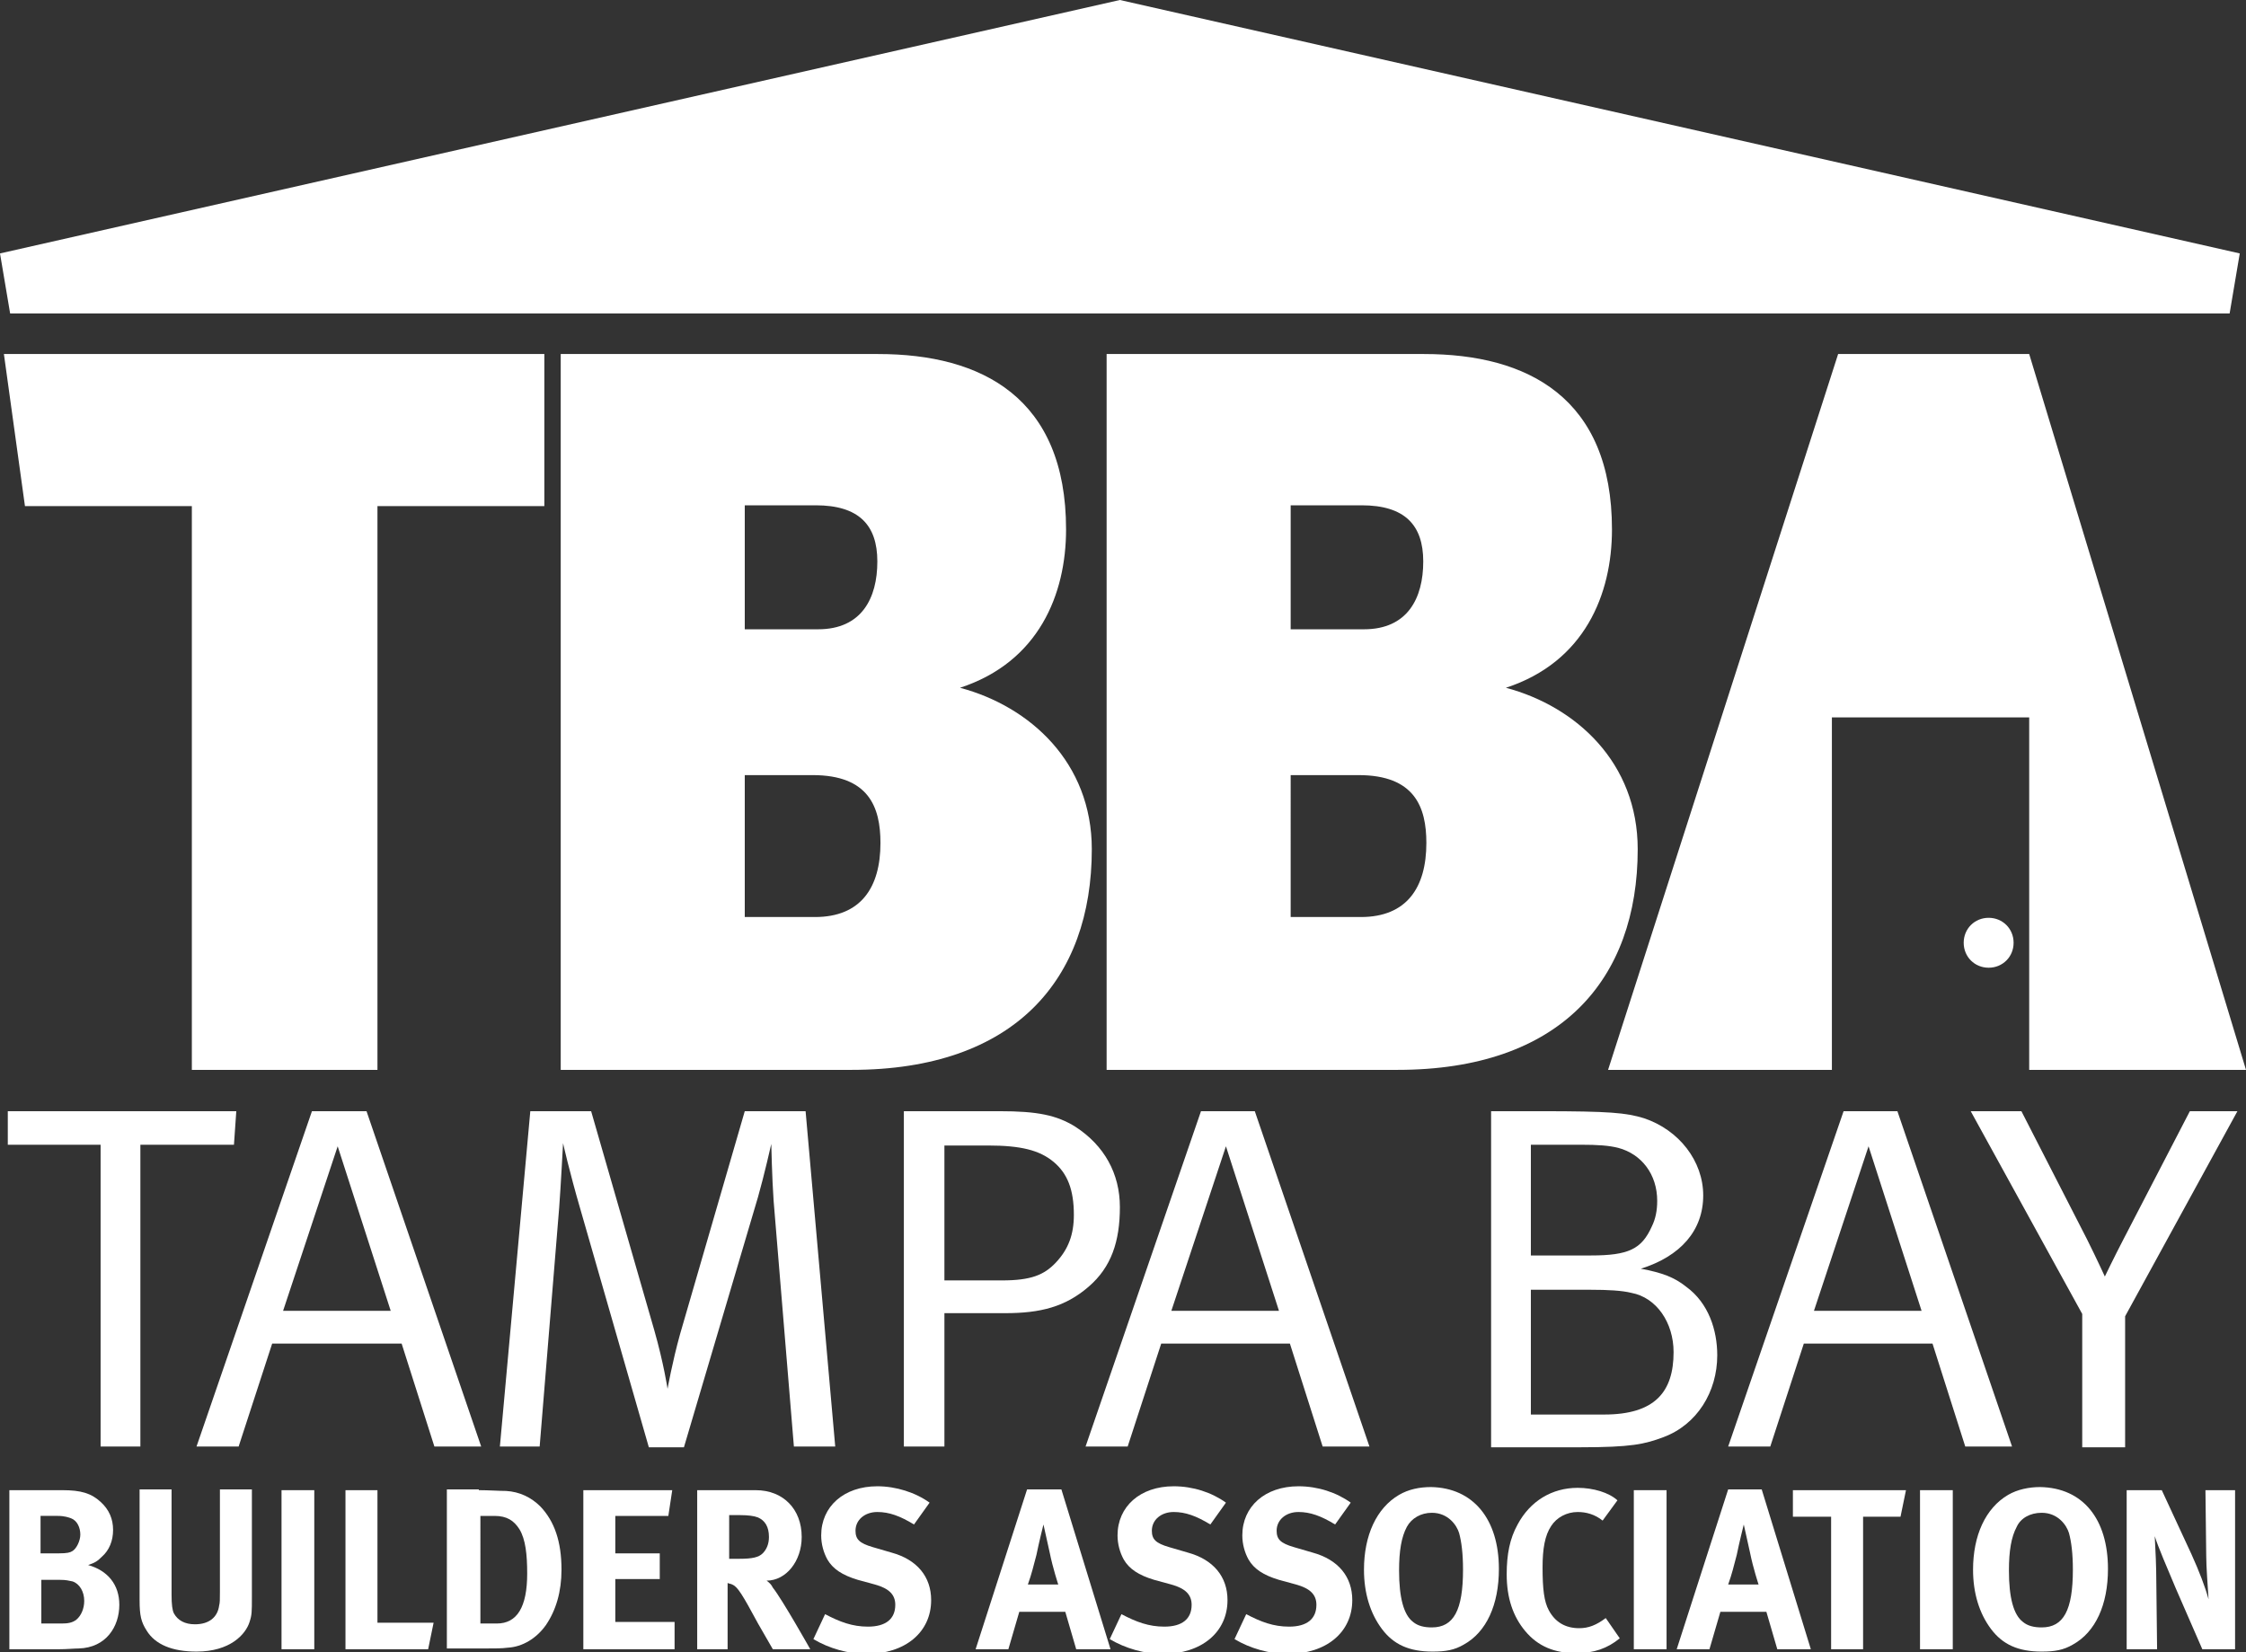 <?xml version="1.0" encoding="utf-8"?>
<!-- Generator: Adobe Illustrator 27.5.0, SVG Export Plug-In . SVG Version: 6.00 Build 0)  -->
<svg version="1.1" id="Layer_1" xmlns="http://www.w3.org/2000/svg" xmlns:xlink="http://www.w3.org/1999/xlink" x="0px" y="0px"
	 viewBox="0 0 288 211.9" style="enable-background:new 0 0 288 211.9;" xml:space="preserve">
<rect x="0" y="0" width="288" height="211.9" fill="#333333" stroke="none"/>
<style type="text/css">
	.st0{fill:#FFFFFF;}
</style>
<g>
	<polygon class="st0" points="1.3,40.2 0,32.5 143.6,0 287.2,32.5 285.9,40.2 	"/>
	<polygon class="st0" points="1,142.5 30.3,142.5 30,146.8 18,146.8 18,185.5 12.9,185.5 12.9,146.8 1,146.8 	"/>
	<path class="st0" d="M47,142.5l14.7,43h-6l-4.2-13.2H34.9l-4.3,13.2h-5.4l14.8-43H47z M50.1,168.1L43.3,147l-7,21.1H50.1z"/>
	<g>
		<path class="st0" d="M68,142.5h7.8l8.1,28.1c1.2,4.2,1.7,7.5,1.7,7.5s0.6-3.4,1.6-7l8.3-28.6h7.8l3.8,43h-5.3L99.2,154
			c-0.2-2.8-0.3-7.3-0.3-7.3s-0.9,4-1.7,6.8l-9.5,32.1h-4.5L74.4,155c-1.4-4.8-2.2-8.4-2.2-8.4s-0.3,5.7-0.5,8.3l-2.5,30.6h-5.1
			L68,142.5z"/>
		<path class="st0" d="M115.9,142.5h12.3c4.8,0,7.3,0.5,9.7,2c3.7,2.4,5.7,6,5.7,10.3c0,4.4-1.1,7.7-4,10.2c-3,2.6-6.2,3.4-10.7,3.4
			h-7.8v17.1h-5.2V142.5z M121.1,146.8v17.4h7.4c3.7,0,5.4-0.7,6.9-2.3c1.6-1.7,2.3-3.6,2.3-6.1c0-3.2-0.8-5.3-2.6-6.8
			c-1.8-1.5-4.2-2.1-8.4-2.1H121.1z"/>
		<path class="st0" d="M160.9,142.5l14.7,43h-6l-4.2-13.2h-16.5l-4.3,13.2h-5.4l14.8-43H160.9z M164,168.1l-6.8-21.1l-7,21.1H164z"
			/>
		<path class="st0" d="M191.2,142.5h6.4c8.8,0,10.9,0.2,13.2,0.9c4.5,1.5,7.6,5.5,7.6,9.9c0,4.5-2.9,7.8-8,9.4
			c2.7,0.5,4.3,1.1,5.8,2.3c2.9,2.1,4,5.6,4,8.8c0,4.7-2.6,8.9-6.9,10.5c-2.4,0.9-4.1,1.3-10.7,1.3h-11.4V142.5z M196.3,146.8V161
			h7.7c4.8,0,6.5-0.8,7.8-3.7c0.5-1,0.7-2.1,0.7-3.3c0-3.4-2-6-5-6.8c-1.2-0.3-2.6-0.4-4.8-0.4H196.3z M196.3,165.3v16.1h9.4
			c6.5,0,8.9-2.9,8.9-8c0-3.8-2.2-7-5.4-7.6c-1.2-0.3-3-0.4-5.2-0.4H196.3z"/>
		<path class="st0" d="M243.3,142.5l14.7,43h-6l-4.2-13.2h-16.5l-4.3,13.2h-5.4l14.8-43H243.3z M246.4,168.1l-6.8-21.1l-7,21.1
			H246.4z"/>
		<path class="st0" d="M252.7,142.5h6.5l8.4,16.4c1.2,2.4,2.3,4.8,2.3,4.8s1.1-2.3,2.4-4.8l8.5-16.4h6.1l-14.4,26.3v16.8H267v-17.1
			L252.7,142.5z"/>
		<path class="st0" d="M8,191.1c2.4,0,3.7,0.4,4.9,1.5c1.1,1,1.6,2.2,1.6,3.6c0,1.4-0.5,2.6-1.4,3.4c-0.6,0.6-0.9,0.8-1.8,1.1
			c2.5,0.7,4,2.5,4,5.1c0,2.8-1.7,5.5-5.2,5.6c-0.6,0-1.5,0.1-2.6,0.1H1.2v-20.4H8z M5.2,199.2h2.4c1,0,1.4-0.1,1.7-0.3
			c0.5-0.3,1-1.3,1-2.1c0-0.9-0.4-1.8-1.2-2.1c-0.3-0.1-0.8-0.3-1.7-0.3H5.2V199.2z M5.3,208.2h2.6c0.8,0,1.4-0.1,1.9-0.5
			c0.6-0.5,1-1.4,1-2.4c0-1.2-0.6-2.2-1.5-2.5c-0.5-0.1-0.8-0.2-1.6-0.2H5.3V208.2z"/>
		<path class="st0" d="M22,191.1v13.4c0,1.3,0.1,2,0.3,2.4c0.5,0.9,1.4,1.4,2.7,1.4c1.8,0,2.9-0.9,3.1-2.4c0.1-0.4,0.1-0.7,0.1-1.8
			v-13.1h4.1v13.8c0,1.9,0,2.3-0.3,3.2c-0.5,1.6-2.5,3.8-6.8,3.8c-3.1,0-5.3-0.9-6.4-2.7c-0.7-1.1-0.9-1.9-0.9-3.9v-14.2H22z"/>
		<rect x="36.1" y="191.1" class="st0" width="4.2" height="20.4"/>
		<polygon class="st0" points="48.4,191.1 48.4,208.1 55.6,208.1 54.9,211.5 44.3,211.5 44.3,191.1 		"/>
		<path class="st0" d="M61.4,191.1c1.2,0,2.7,0.1,3.5,0.1c1.7,0.1,3.2,0.8,4.4,2c1.8,1.9,2.7,4.5,2.7,8.1c0,2.8-0.7,5.2-2,7.1
			c-1.2,1.7-3,2.8-4.9,2.9c-0.7,0.1-1.7,0.1-2.9,0.1h-4.9v-20.4H61.4z M61.5,208.2h2.2c2.6,0,3.9-2.1,3.9-6.4c0-2.4-0.2-4.4-1-5.7
			c-0.7-1.1-1.6-1.7-3.2-1.7h-1.8V208.2z"/>
		<polygon class="st0" points="86.2,191.1 85.7,194.4 78.9,194.4 78.9,199.2 84.6,199.2 84.6,202.5 78.9,202.5 78.9,208 86.5,208 
			86.5,211.5 74.8,211.5 74.8,191.1 		"/>
		<path class="st0" d="M96.9,191.1c3.5,0,5.9,2.4,5.9,6c0,3.1-2,5.6-4.5,5.6c0.4,0.3,0.6,0.5,0.8,0.9c1.2,1.5,4.8,7.9,4.8,7.9h-4.8
			c-0.8-1.4-1.1-1.9-1.9-3.3c-2-3.7-2.6-4.7-3.3-5c-0.2-0.1-0.4-0.1-0.6-0.2v8.5h-3.9v-20.4H96.9z M93.4,199.9h1.4
			c1.7,0,2.5-0.2,3-0.7c0.5-0.5,0.8-1.2,0.8-2.1c0-1.3-0.5-2.1-1.4-2.5c-0.5-0.2-1.3-0.3-2.3-0.3h-1.4V199.9z"/>
		<path class="st0" d="M117.2,195.5c-1.8-1.1-3.2-1.6-4.7-1.6c-1.6,0-2.8,1-2.8,2.4c0,1.1,0.5,1.6,2.2,2.1l2.4,0.7
			c3.3,0.9,5.1,3.1,5.1,6.1c0,4.1-3.3,6.9-8.3,6.9c-2.3,0-4.8-0.7-6.8-1.9l1.5-3.2c1.9,1,3.5,1.6,5.5,1.6c2.3,0,3.5-1,3.5-2.8
			c0-1.3-0.8-2.1-2.6-2.6l-2.2-0.6c-2-0.6-3.2-1.4-3.9-2.6c-0.5-0.9-0.8-2-0.8-3.1c0-3.7,2.9-6.3,7.2-6.3c2.4,0,4.9,0.8,6.7,2.1
			L117.2,195.5z"/>
		<path class="st0" d="M136.1,191l6.3,20.5H138l-1.4-4.8h-5.9l-1.4,4.8h-4.2l6.6-20.5H136.1z M135.7,203.2c0,0-0.7-2.1-1.1-4.1
			c-0.2-0.9-0.8-3.6-0.8-3.6s-0.6,2.4-0.9,3.9c-0.4,1.5-0.6,2.4-1.1,3.8H135.7z"/>
		<path class="st0" d="M155.2,195.5c-1.8-1.1-3.2-1.6-4.7-1.6c-1.6,0-2.8,1-2.8,2.4c0,1.1,0.5,1.6,2.2,2.1l2.4,0.7
			c3.3,0.9,5.1,3.1,5.1,6.1c0,4.1-3.3,6.9-8.3,6.9c-2.3,0-4.8-0.7-6.8-1.9l1.5-3.2c1.9,1,3.5,1.6,5.5,1.6c2.3,0,3.5-1,3.5-2.8
			c0-1.3-0.8-2.1-2.6-2.6l-2.2-0.6c-2-0.6-3.2-1.4-3.9-2.6c-0.5-0.9-0.8-2-0.8-3.1c0-3.7,2.9-6.3,7.2-6.3c2.5,0,4.9,0.8,6.7,2.1
			L155.2,195.5z"/>
		<path class="st0" d="M171.2,195.5c-1.8-1.1-3.2-1.6-4.7-1.6c-1.6,0-2.8,1-2.8,2.4c0,1.1,0.5,1.6,2.2,2.1l2.4,0.7
			c3.3,0.9,5.1,3.1,5.1,6.1c0,4.1-3.3,6.9-8.3,6.9c-2.3,0-4.8-0.7-6.8-1.9l1.5-3.2c1.9,1,3.5,1.6,5.5,1.6c2.3,0,3.5-1,3.5-2.8
			c0-1.3-0.8-2.1-2.6-2.6l-2.2-0.6c-2-0.6-3.2-1.4-3.9-2.6c-0.5-0.9-0.8-2-0.8-3.1c0-3.7,2.9-6.3,7.2-6.3c2.5,0,4.9,0.8,6.7,2.1
			L171.2,195.5z"/>
		<path class="st0" d="M192.2,201.2c0,4.6-1.6,8.1-4.5,9.7c-1.2,0.7-2.3,0.9-4,0.9c-3,0-5-0.9-6.5-2.9c-1.5-2-2.3-4.6-2.3-7.6
			c0-4.4,1.6-7.9,4.5-9.6c1.2-0.7,2.6-1,4.1-1C188.9,190.8,192.2,194.8,192.2,201.2 M180.4,195.8c-0.7,1.3-1,3.1-1,5.6
			c0,3.5,0.6,5.7,1.8,6.6c0.6,0.5,1.4,0.7,2.4,0.7c2.8,0,4-2.2,4-7.4c0-2.1-0.2-3.6-0.5-4.7c-0.3-1-1.4-2.6-3.5-2.6
			C182.2,194,181,194.7,180.4,195.8"/>
		<path class="st0" d="M205.5,195c-1-0.8-2.1-1.1-3.2-1.1c-1.4,0-2.7,0.7-3.4,1.8c-0.8,1.2-1.1,2.9-1.1,5.3c0,2.8,0.2,4.4,0.8,5.5
			c0.8,1.5,2.1,2.3,3.9,2.3c1.2,0,2.2-0.4,3.4-1.3l1.8,2.6c-1.6,1.3-3.3,1.9-5.6,1.9c-2.8,0-4.9-0.9-6.5-2.8
			c-1.6-1.9-2.4-4.3-2.4-7.3c0-2.6,0.4-4.6,1.4-6.4c1.6-3,4.4-4.7,7.7-4.7c2,0,4,0.6,5.1,1.6L205.5,195z"/>
		<rect x="209.5" y="191.1" class="st0" width="4.2" height="20.4"/>
		<path class="st0" d="M225.9,191l6.3,20.5h-4.3l-1.4-4.8h-5.9l-1.4,4.8H215l6.6-20.5H225.9z M225.5,203.2c0,0-0.7-2.1-1.1-4.1
			c-0.2-0.9-0.8-3.6-0.8-3.6s-0.6,2.4-0.9,3.9c-0.4,1.5-0.6,2.4-1.1,3.8H225.5z"/>
		<polygon class="st0" points="244.4,191.1 243.7,194.5 238.9,194.5 238.9,211.5 234.8,211.5 234.8,194.5 229.9,194.5 229.9,191.1 
					"/>
		<rect x="246.2" y="191.1" class="st0" width="4.2" height="20.4"/>
		<path class="st0" d="M270.3,201.2c0,4.6-1.6,8.1-4.5,9.7c-1.2,0.7-2.3,0.9-4,0.9c-3,0-5-0.9-6.5-2.9c-1.5-2-2.3-4.6-2.3-7.6
			c0-4.4,1.6-7.9,4.5-9.6c1.2-0.7,2.7-1,4.1-1C267.1,190.8,270.3,194.8,270.3,201.2 M258.6,195.8c-0.7,1.3-1,3.1-1,5.6
			c0,3.5,0.6,5.7,1.8,6.6c0.6,0.5,1.4,0.7,2.4,0.7c2.8,0,4-2.2,4-7.4c0-2.1-0.2-3.6-0.5-4.7c-0.3-1-1.4-2.6-3.5-2.6
			C260.3,194,259.1,194.7,258.6,195.8"/>
		<path class="st0" d="M277.2,191.1l3.8,8.2c1,2.2,1.8,4.3,2.2,5.8c-0.1-1.6-0.3-4.2-0.3-5.6l-0.1-8.4h3.8v20.4h-4.2l-3.4-7.8
			c-1.1-2.6-2.3-5.4-2.7-6.7c0.1,1.7,0.2,4.1,0.2,5.8l0.1,8.7h-3.9v-20.4H277.2z"/>
		<polygon class="st0" points="0.5,45.4 69.8,45.4 69.8,64.9 48.4,64.9 48.4,137.2 24.6,137.2 24.6,64.9 3.2,64.9 		"/>
		<path class="st0" d="M104.6,64.8c5.5,0,7.9,2.5,7.9,7.2c0,4.7-2,8.7-7.6,8.7h-9.4V64.8H104.6z M140,108.9
			c0-11.1-7.9-18.3-16.9-20.7c10.1-3.3,13.6-12,13.6-20.3c0-16.9-10.8-22.5-24.1-22.5H71.9v91.8h37.3
			C130.1,137.2,140,125.6,140,108.9 M112.9,108.1c0,5.7-2.5,9.5-8.4,9.5h-9V99.4h8.7C111.4,99.4,112.9,103.5,112.9,108.1"/>
		<path class="st0" d="M174.6,64.8c5.5,0,7.9,2.5,7.9,7.2c0,4.7-2,8.7-7.6,8.7h-9.4V64.8H174.6z M210,108.9
			c0-11.1-7.9-18.3-16.9-20.7c10.1-3.3,13.6-12,13.6-20.3c0-16.9-10.8-22.5-24.1-22.5h-40.7v91.8h37.3
			C200.1,137.2,210,125.6,210,108.9 M182.9,108.1c0,5.7-2.5,9.5-8.4,9.5h-9V99.4h8.7C181.4,99.4,182.9,103.5,182.9,108.1"/>
		<polygon class="st0" points="288,137.2 260.2,45.4 235.7,45.4 206.2,137.2 234.9,137.2 234.9,92 260.2,92 260.2,137.2 		"/>
		<path class="st0" d="M258.2,120.9c0,1.8-1.4,3.2-3.2,3.2s-3.2-1.4-3.2-3.2c0-1.8,1.4-3.2,3.2-3.2S258.2,119.1,258.2,120.9"/>
	</g>
</g>
</svg>

